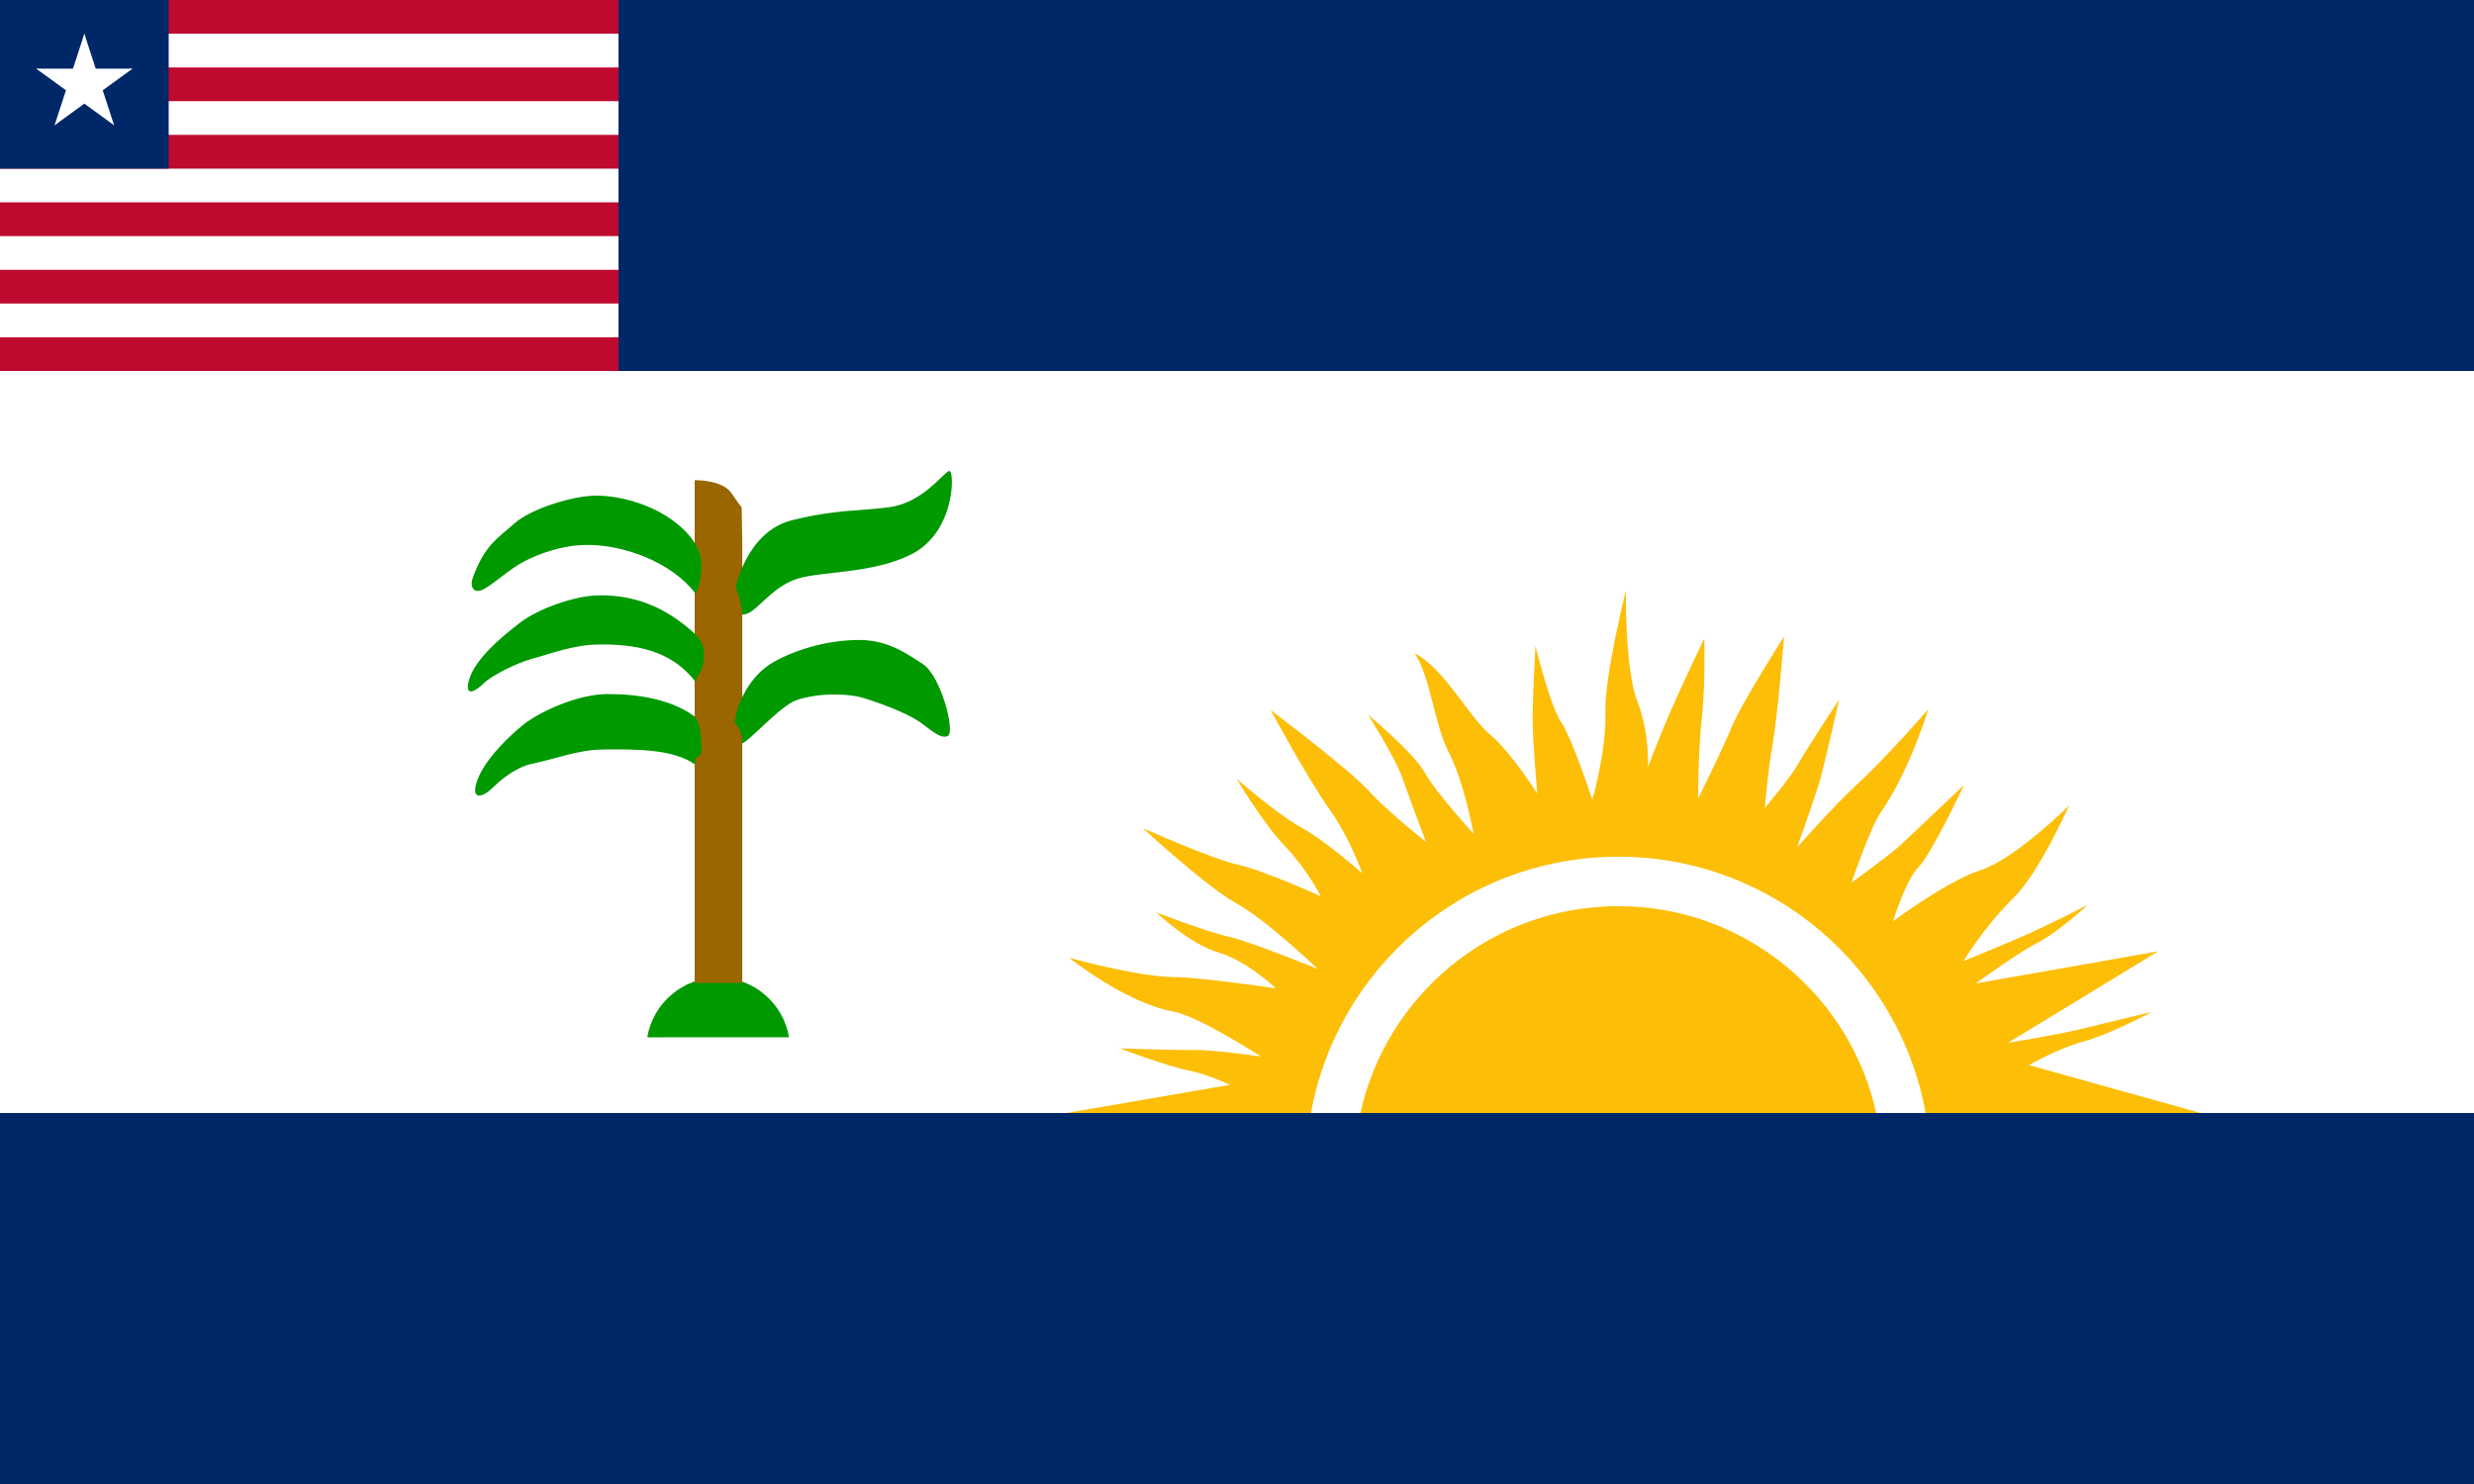 <svg xmlns="http://www.w3.org/2000/svg" width="4000" height="2400" viewBox="0 0 733.333 440"><path d="M0 0h733.333v440H0z" style="fill:#fff;fill-opacity:1;stroke:none"/><path style="fill:#002868;stroke:none;fill-opacity:1" d="M0 0h733.333v110H0V0z"/><path style="fill:#bf0a30;stroke:none" d="M0 0h183.333v110H0V0z"/><path style="fill:#fff;stroke:none" d="M0 10v10h183.333V10zm0 20v10h183.333V30zm0 20v10h183.333V50zm0 20v10h183.333V70zm0 20v10h183.333V90z"/><path style="fill:#002868;stroke:none" d="M0 0h50v50H0V0z"/><g style="stroke:none"><g style="stroke:none"><path style="fill:#fff;stroke:none" d="m8.332 8-.908-6.03-1.685 5.187z" transform="matrix(2.75 0 0 2.75 4.583 4.583)"/><path style="fill:#fff;stroke:none" d="M9.11 7.157 6.516 8l.908-6.03z" transform="matrix(2.75 0 0 2.75 4.583 4.583)"/></g><g style="stroke:none"><path style="fill:#fff;stroke:none" d="m7.67-5.034 2.593.843-.908-6.03z" transform="rotate(72 -.863 5.446) scale(2.75)"/><path style="fill:#fff;stroke:none" d="m11.041-5.034-2.594.843.908-6.03z" transform="rotate(72 -.863 5.446) scale(2.75)"/></g><g style="stroke:none"><path style="fill:#fff;stroke:none" d="m-6.452 9.088 2.594.843-.909-6.03z" transform="rotate(-72 5.446 -.863) scale(2.75)"/><path style="fill:#fff;stroke:none" d="m-3.081 9.088-2.594.843.908-6.03z" transform="rotate(-72 5.446 -.863) scale(2.75)"/></g><g style="stroke:none"><path style="fill:#fff;stroke:none" d="m-3.328-10.637 2.594.843-.908-6.031z" transform="rotate(144 1.547 3.036) scale(2.75)"/><path style="fill:#fff;stroke:none" d="m.043-10.637-2.594.843.909-6.031z" transform="rotate(144 1.547 3.036) scale(2.75)"/></g><g style="stroke:none"><path style="fill:#fff;stroke:none" d="m-12.056-1.909 2.594.842-.908-6.03z" transform="rotate(-144 3.036 1.547) scale(2.75)"/><path style="fill:#fff;stroke:none" d="m-8.685-1.909-2.593.842.908-6.03z" transform="rotate(-144 3.036 1.547) scale(2.75)"/></g></g><path style="fill:#fdbe08;stroke:none;fill-opacity:1" d="M556.258 330.578c-7.53-35.371-38.95-61.903-76.566-61.903-37.619 0-69.04 26.534-76.568 61.908"/><path style="fill:#fdbe08;stroke:none;fill-opacity:1" d="M570.895 330.58c-7.584-43.501-45.532-76.572-91.203-76.572-45.673 0-83.622 33.073-91.205 76.575h-75.812l51.883-8.925s-6.085-3.033-12.4-4.293c-6.316-1.26-20.233-6.523-20.233-6.523s16.658.579 22.362.486c5.704-.093 19.517 1.928 19.517 1.928s-18.691-12.065-26.135-13.376c-13.955-2.457-30.799-15.933-30.799-15.933s20.213 5.727 31.67 5.772c7.108.028 29.643 3.324 29.643 3.324s-8.492-8.163-17.047-10.65c-8.556-2.488-18.394-11.885-18.394-11.885s14.554 5.69 21.868 7.32c6.02 1.341 26.038 9.488 26.038 9.488s-15.322-14.62-24.256-19.54c-8.934-4.92-27.624-22.234-27.624-22.234s20.656 9.193 27.961 10.78c7.749 1.685 24.78 9.42 24.78 9.42s-3.944-7.888-10.656-14.886c-6.712-6.998-14.278-19.948-14.278-19.948s11.668 10.293 19.218 14.485c7.55 4.192 17.999 13.565 17.999 13.565s-3.515-10.323-9.893-19.28c-6.377-8.959-17.24-29.12-17.24-29.12s23.376 17.583 28.91 23.757c5.535 6.174 17.106 15.293 17.106 15.293s-5.037-13.378-7.097-19.226c-2.06-5.847-10.107-18.528-10.107-18.528s13.67 11.426 16.941 17.335c3.272 5.91 14.39 18.038 14.39 18.038s-2.758-15.24-7.275-23.96c-4.517-8.718-5.527-22.868-10.244-29.605 8.76 4.38 15.99 18.785 22.313 24.047 6.322 5.262 14.079 17.6 14.079 17.6s-1.285-14.7-1.365-21.099c-.08-6.4.815-22.718.815-22.718s4.313 17.779 7.62 22.607c3.306 4.829 9.247 23.043 9.247 23.043s4.185-14.592 3.868-25.677c-.317-11.066 6.084-36.332 6.084-36.332s-.337 23.245 3.378 32.78c3.682 9.452 3.17 19.512 3.17 19.512s3.734-9.865 7.077-17.435c3.343-7.57 9.606-20.698 9.606-20.698s.37 13.785-.726 23.564c-1.098 9.778-1.107 23.919-1.107 23.919s6.781-13.552 9.905-21.09c3.124-7.537 15.578-26.943 15.578-26.943s-1.914 23.746-3.419 32.188c-1.505 8.442-2.264 18.595-2.264 18.595s7.592-8.887 10.101-13.395c2.51-4.507 11.899-18.688 11.899-18.688s-4.35 19.617-6.105 25.321c-1.754 5.705-6.362 18.495-6.362 18.495s10.827-12.27 17.48-18.386c8.936-8.217 21.387-22.497 21.387-22.497s-5.376 17.986-14.088 30.569c-3.02 4.361-8.646 20.764-8.646 20.764s11.355-8.17 14.862-11.435c3.506-3.264 18.505-17.531 18.505-17.531s-9.822 20.806-13.498 24.383c-3.676 3.577-7.565 16.042-7.565 16.042s15.982-11.948 25.94-15.16c10.444-3.369 26.278-19.203 26.278-19.203s-8.857 19.94-16.469 27.412C588.063 274.85 582 284.958 582 284.958s11.647-4.747 18.288-7.657c6.642-2.91 18.555-8.993 18.555-8.993s-8.85 8.14-14.885 11.216c-6.035 3.076-18.299 12.068-18.299 12.068l23.372-4.12 30.712-5.414-23.923 14.57-20.627 12.564s14.962-2.415 21.772-4.122c6.81-1.707 20.944-5.045 20.944-5.045s-13.215 6.962-20.244 8.749c-7.03 1.787-16.239 7.018-16.239 7.018l53.167 14.85-83.697-.063z"/><path d="M0 330h733.333v110H0V330z" style="fill:#002868;stroke:none;fill-opacity:1"/><path d="M233.887 307.552c-1.701-10.067-10.462-17.735-21.013-17.735-10.554 0-19.316 7.672-21.014 17.744l42.027-.01z" style="fill:#090;fill-opacity:1;stroke:none"/><path d="M216.91 146.323c-2.749-4.178-11.002-3.944-11.002-3.944V291.42h14.116V160.803l-.183-10.364s-1.216-1.509-2.931-4.116z" style="fill:#960;fill-opacity:1;stroke:none"/><path d="M218.052 174.07s3.42-16.505 16.623-19.807c13.204-3.3 20.513-2.711 29.001-3.89 10.027-1.392 16.034-10.374 17.684-10.728 1.65-.354 1.937 17.997-11.082 24.64-11.553 5.894-27.059 5.075-33.953 7.309-8.37 2.711-12.355 10.855-16.282 10.61-.235-3.89-1.99-8.135-1.99-8.135zM217.816 214.388c0-3.3 3.184-13.557 11.79-18.273 7.222-3.957 16.505-6.366 25.11-6.366 8.607 0 14.252 4.205 18.745 7.073 5.541 3.537 9.667 20.16 7.546 21.339-2.122 1.179-5.07-1.769-8.253-4.009s-9.35-4.834-16.387-7.073c-5.187-1.65-13.899-1.616-20.16.471-4.95 1.65-14.146 12.379-16.268 12.85.471-3.536-2.123-6.012-2.123-6.012zM140.126 171.358c-.868 2.392.118 4.716 2.83 3.537 2.71-1.18 8.134-6.249 12.26-8.37 4.517-2.323 11.2-4.87 18.627-4.952 10.61-.118 24.993 4.833 32.302 14.383 1.415-2.005 2.004-7.31 1.65-9.903-.353-2.594-1.886-7.074-8.605-11.907-6.72-4.834-15.68-7.192-22.518-7.192-6.838 0-19.396 3.914-24.23 8.276-4.833 4.362-8.71 6.19-12.316 16.128zM138.947 201.892c-1.06 4.244 1.179 3.89 4.716.471 2.126-2.055 9.549-5.88 14.5-7.178 4.914-1.286 11.79-4.017 19.217-4.1 10.61-.118 21.456 1.493 28.765 11.043.708-2.712 2.811-3.424 2.458-8.847-.17-2.612-.925-4.593-7.645-9.427-6.72-4.833-14.736-7.663-24.168-7.309-6.833.256-17.209 3.968-22.4 7.899-5.615 4.253-13.87 11.157-15.443 17.448zM141.069 232.662c-1.061 4.244 1.65 4.126 5.187.707 2.126-2.055 6.574-5.94 11.593-6.942 6.422-1.283 13.4-4.122 20.827-4.205 10.61-.118 20.867-.053 27.351 4.427-.353-4.008 2.24-.354 1.887-5.777-.17-2.612-.354-7.073-2.24-8.606-6.72-4.833-16.145-6.484-25.583-6.484-8.606 0-20.05 5.099-25.11 9.196-4.952 4.008-12.34 11.393-13.912 17.684z" style="fill:#090;fill-opacity:1;stroke:none"/></svg>